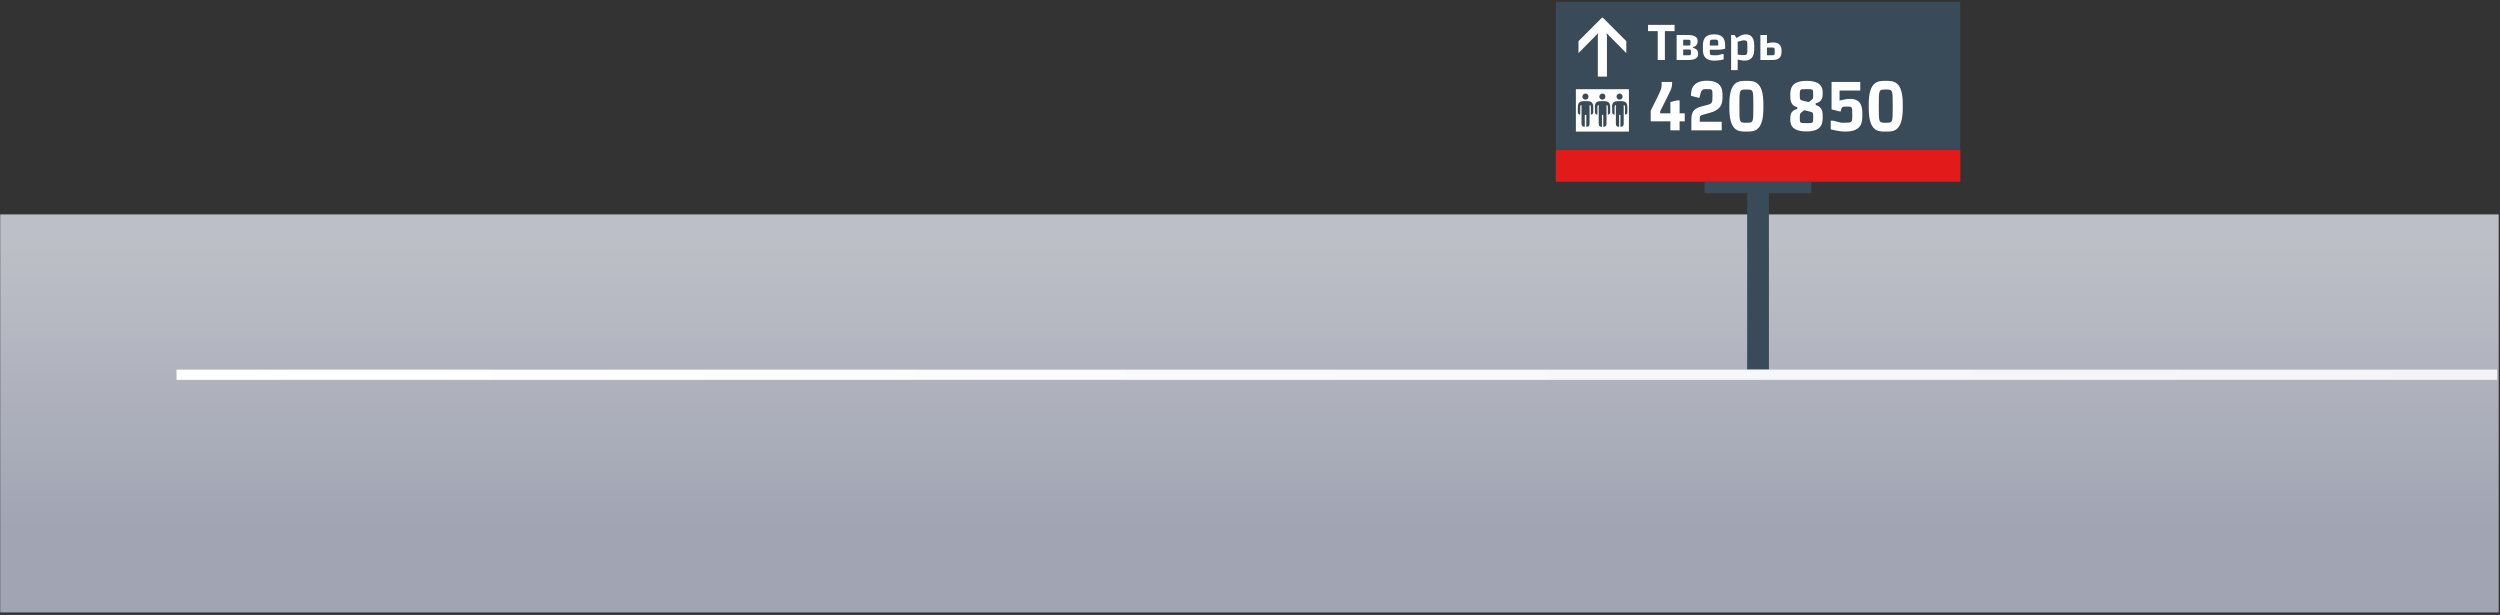<svg fill="none" xmlns="http://www.w3.org/2000/svg" viewBox="0 0 805 198"><rect x="0" y="0" width="805" height="198" fill="#333333" stroke="none"/><path d="M804.58 69.04H0.07V197.21H804.58V69.04Z" fill="url(#paint0_linear)"/><path d="M631.19 0.58H500.99V58.54H631.19V0.58Z" fill="#394A58"/><path d="M631.19 48.32H500.99V58.47H631.19V48.32Z" fill="#E21A1A"/><path d="M530.669 8.001V10.017H533.789V19.329H536.093V10.017H539.213V8.001H530.669zM539.878 11.265V19.329H542.902C544.63 19.329 546.79 19.329 546.79 17.361 546.79 16.737 546.79 15.825 545.158 15.425V15.185C546.534 14.801 546.63 13.793 546.63 13.233 546.63 11.265 544.47 11.265 542.742 11.265H539.878zM543.382 15.921C544.486 15.921 544.486 15.921 544.486 16.865 544.486 17.793 544.486 17.793 543.382 17.793H541.99V15.921H543.382zM543.222 12.801C544.326 12.801 544.326 12.801 544.326 13.745 544.326 14.673 544.326 14.673 543.222 14.673H541.99V12.801H543.222zM551.89 16.017C553.618 16.017 554.098 16.033 554.914 15.825L555.49 15.681V14.897C555.49 13.617 555.49 11.073 552.034 11.073H551.794C548.338 11.073 548.338 13.617 548.338 14.913V15.681C548.338 17.073 548.338 19.521 552.034 19.521 552.562 19.521 553.474 19.521 555.01 19.137V17.409H554.578L553.042 17.793H552.034C550.546 17.793 550.546 17.793 550.546 16.017H551.89zM551.906 12.753C553.282 12.753 553.282 12.753 553.282 14.673H550.546C550.546 12.753 550.546 12.753 551.906 12.753zM557.425 11.265V22.593H559.537V19.169C560.065 19.297 560.977 19.521 561.745 19.521 564.865 19.521 564.865 16.689 564.865 15.585V14.913C564.865 13.761 564.865 11.073 562.129 11.073 560.817 11.073 559.921 11.729 559.217 12.257L558.481 11.265H557.425zM562.657 15.297C562.657 17.745 562.657 17.745 561.025 17.745 560.785 17.745 560.305 17.745 559.537 17.553V13.409L561.265 12.993C562.657 12.993 562.657 12.993 562.657 15.297zM570.015 19.329C571.839 19.329 573.663 19.329 573.663 16.545 573.663 15.633 573.663 13.665 570.879 13.665 570.111 13.665 569.343 13.857 568.959 13.953V11.265H566.847V19.329H570.015zM570.159 15.297C571.455 15.297 571.455 15.297 571.455 16.545 571.455 17.793 571.455 17.793 570.159 17.793H568.959V15.297H570.159zM537.864 39.063V41.967H540.834V39.063H542.484V36.489H540.834V32.331H539.976L537.864 32.859V36.489H534.564V35.873L536.676 31.649C538.15 28.701 538.414 28.173 538.414 26.919V26.391H535.048V26.655C535.048 28.591 535.048 28.591 532.914 32.859L531.528 35.631V39.063H537.864zM549.636 25.995C544.51 25.995 544.51 29.559 544.51 30.703V30.857L547.194 31.539C547.92 28.701 547.92 28.701 549.636 28.701 551.418 28.701 551.418 28.701 551.418 30.747 551.418 33.387 551.418 33.387 548.844 34.025L548.052 34.223C544.62 35.081 544.62 36.819 544.62 39.195V41.967H554.388V39.195H547.326V38.601C547.326 37.237 547.326 37.237 548.58 36.885L550.692 36.291C554.652 35.191 554.652 32.859 554.652 30.769 554.652 29.229 554.652 25.995 549.636 25.995zM562.134 26.039C559.89 26.039 556.854 26.083 556.854 33.519V34.839C556.854 42.363 559.89 42.363 562.134 42.363H562.53C564.774 42.363 567.81 42.363 567.81 34.839V33.519C567.81 26.083 564.774 26.039 562.53 26.039H562.134zM560.088 33.915C560.088 28.833 560.088 28.833 562.332 28.833 564.576 28.833 564.576 28.833 564.576 33.915V34.443C564.576 39.525 564.576 39.525 562.332 39.525 560.088 39.525 560.088 39.525 560.088 34.443V33.915zM584.659 33.277C586.903 32.727 586.903 31.209 586.903 29.955 586.903 28.767 586.903 26.039 581.689 26.039 576.475 26.039 576.475 28.899 576.475 30.879 576.475 32.001 576.475 33.981 578.719 34.531V35.081C576.475 35.653 576.475 37.149 576.475 38.403 576.475 39.591 576.475 42.319 581.689 42.319 586.903 42.319 586.903 39.459 586.903 37.479 586.903 36.357 586.903 34.399 584.659 33.827V33.277zM580.765 32.485C579.533 32.177 579.533 32.177 579.533 30.417 579.533 28.701 579.533 28.701 581.689 28.701 583.845 28.701 583.845 28.701 583.845 30.417 583.845 31.803 583.845 31.803 583.009 32.419L582.393 32.881 580.765 32.485zM582.613 35.895C583.845 36.203 583.845 36.203 583.845 37.941 583.845 39.657 583.845 39.657 581.689 39.657 579.533 39.657 579.533 39.657 579.533 37.941 579.533 36.577 579.533 36.577 580.369 35.939L580.985 35.477 582.613 35.895zM599.665 36.687C599.665 35.037 599.665 31.847 595.771 31.847 595.309 31.847 594.517 31.847 592.339 32.375V29.163H599.005V26.391H589.765V35.235L592.647 35.939C593.087 34.311 593.087 34.311 594.715 34.311 596.431 34.311 596.431 34.311 596.431 36.951 596.431 39.525 596.431 39.525 593.725 39.525H592.933L590.293 38.865H589.501V41.659C592.317 42.363 593.527 42.363 594.253 42.363 599.665 42.363 599.665 39.129 599.665 37.215V36.687zM607.015 26.039C604.771 26.039 601.735 26.083 601.735 33.519V34.839C601.735 42.363 604.771 42.363 607.015 42.363H607.411C609.655 42.363 612.691 42.363 612.691 34.839V33.519C612.691 26.083 609.655 26.039 607.411 26.039H607.015zM604.969 33.915C604.969 28.833 604.969 28.833 607.213 28.833 609.457 28.833 609.457 28.833 609.457 33.915V34.443C609.457 39.525 609.457 39.525 607.213 39.525 604.969 39.525 604.969 39.525 604.969 34.443V33.915zM514.64 10.66L508.27 17.1V13.25L515.83 5.69H516.11L523.67 13.25V17.1L517.3 10.66 517.44 11.64V24.66H514.5V11.64L514.64 10.66zM508.06 34.6C508.06 32.99 508.69 32.57 510.16 32.57H510.93C512.33 32.57 513.03 32.92 513.03 34.6V36.21C513.03 36.63 512.68 36.91 512.26 36.91V34.53C512.26 34.04 512.12 33.83 511.84 33.83V39.85C511.84 40.55 511.49 40.83 510.79 40.83V36.98H510.3V40.83C509.6 40.83 509.25 40.55 509.25 39.85V33.83C508.97 33.83 508.83 34.11 508.83 34.53V36.91C508.41 36.91 508.06 36.63 508.06 36.21V34.6zM510.51 30.12C511.07 30.12 511.49 30.54 511.49 31.1 511.49 31.66 511.07 32.08 510.51 32.08 509.95 32.08 509.53 31.66 509.53 31.1 509.53 30.61 509.95 30.12 510.51 30.12zM513.52 34.6C513.52 32.99 514.15 32.57 515.62 32.57H516.39C517.79 32.57 518.49 32.92 518.49 34.6V36.21C518.49 36.63 518.14 36.91 517.72 36.91V34.53C517.72 34.04 517.58 33.83 517.3 33.83V39.85C517.3 40.55 516.95 40.83 516.25 40.83V36.98H515.83V40.83C515.13 40.83 514.78 40.55 514.78 39.85V33.83C514.5 33.83 514.36 34.11 514.36 34.53V36.91C513.94 36.91 513.59 36.63 513.59 36.21V34.6H513.52zM515.97 30.12C516.53 30.12 516.95 30.54 516.95 31.1 516.95 31.66 516.53 32.08 515.97 32.08 515.41 32.08 514.99 31.66 514.99 31.1 514.99 30.61 515.48 30.12 515.97 30.12zM519.05 34.6C519.05 32.99 519.68 32.57 521.15 32.57H521.92C523.32 32.57 524.02 32.92 524.02 34.6V36.21C524.02 36.63 523.67 36.91 523.25 36.91V34.53C523.25 34.04 523.11 33.83 522.83 33.83V39.85C522.83 40.55 522.48 40.83 521.78 40.83V36.98H521.36V40.83C520.66 40.83 520.31 40.55 520.31 39.85V33.83C520.03 33.83 519.89 34.11 519.89 34.53V36.91C519.47 36.91 519.12 36.63 519.12 36.21V34.6H519.05zM521.5 30.12C522.06 30.12 522.48 30.54 522.48 31.1 522.48 31.66 522.06 32.08 521.5 32.08 520.94 32.08 520.52 31.66 520.52 31.1 520.52 30.61 520.94 30.12 521.5 30.12zM507.43 42.37H524.51V28.72H507.43V42.37z" fill="#fff"/><path d="M583.24 58.54H548.87V62.18H583.24V58.54Z" fill="#394A58"/><path d="M569.59 62.11H562.59V119.02H569.59V62.11Z" fill="#394A58"/><path d="M804.09 122.31H56.84V119.02H804.09V122.31Z" fill="url(#paint1_linear)"/><defs><linearGradient id="paint0_linear" x1="402.322" y1="169.559" x2="402.322" y2="79.802" gradientUnits="userSpaceOnUse"><stop stop-color="#A1A5B3"/><stop offset="1" stop-color="#BDBFC7"/></linearGradient><linearGradient id="paint1_linear" x1="804.069" y1="120.671" x2="56.83" y2="120.671" gradientUnits="userSpaceOnUse"><stop stop-color="#F2F4F7"/><stop offset="1" stop-color="#fff"/></linearGradient></defs></svg>